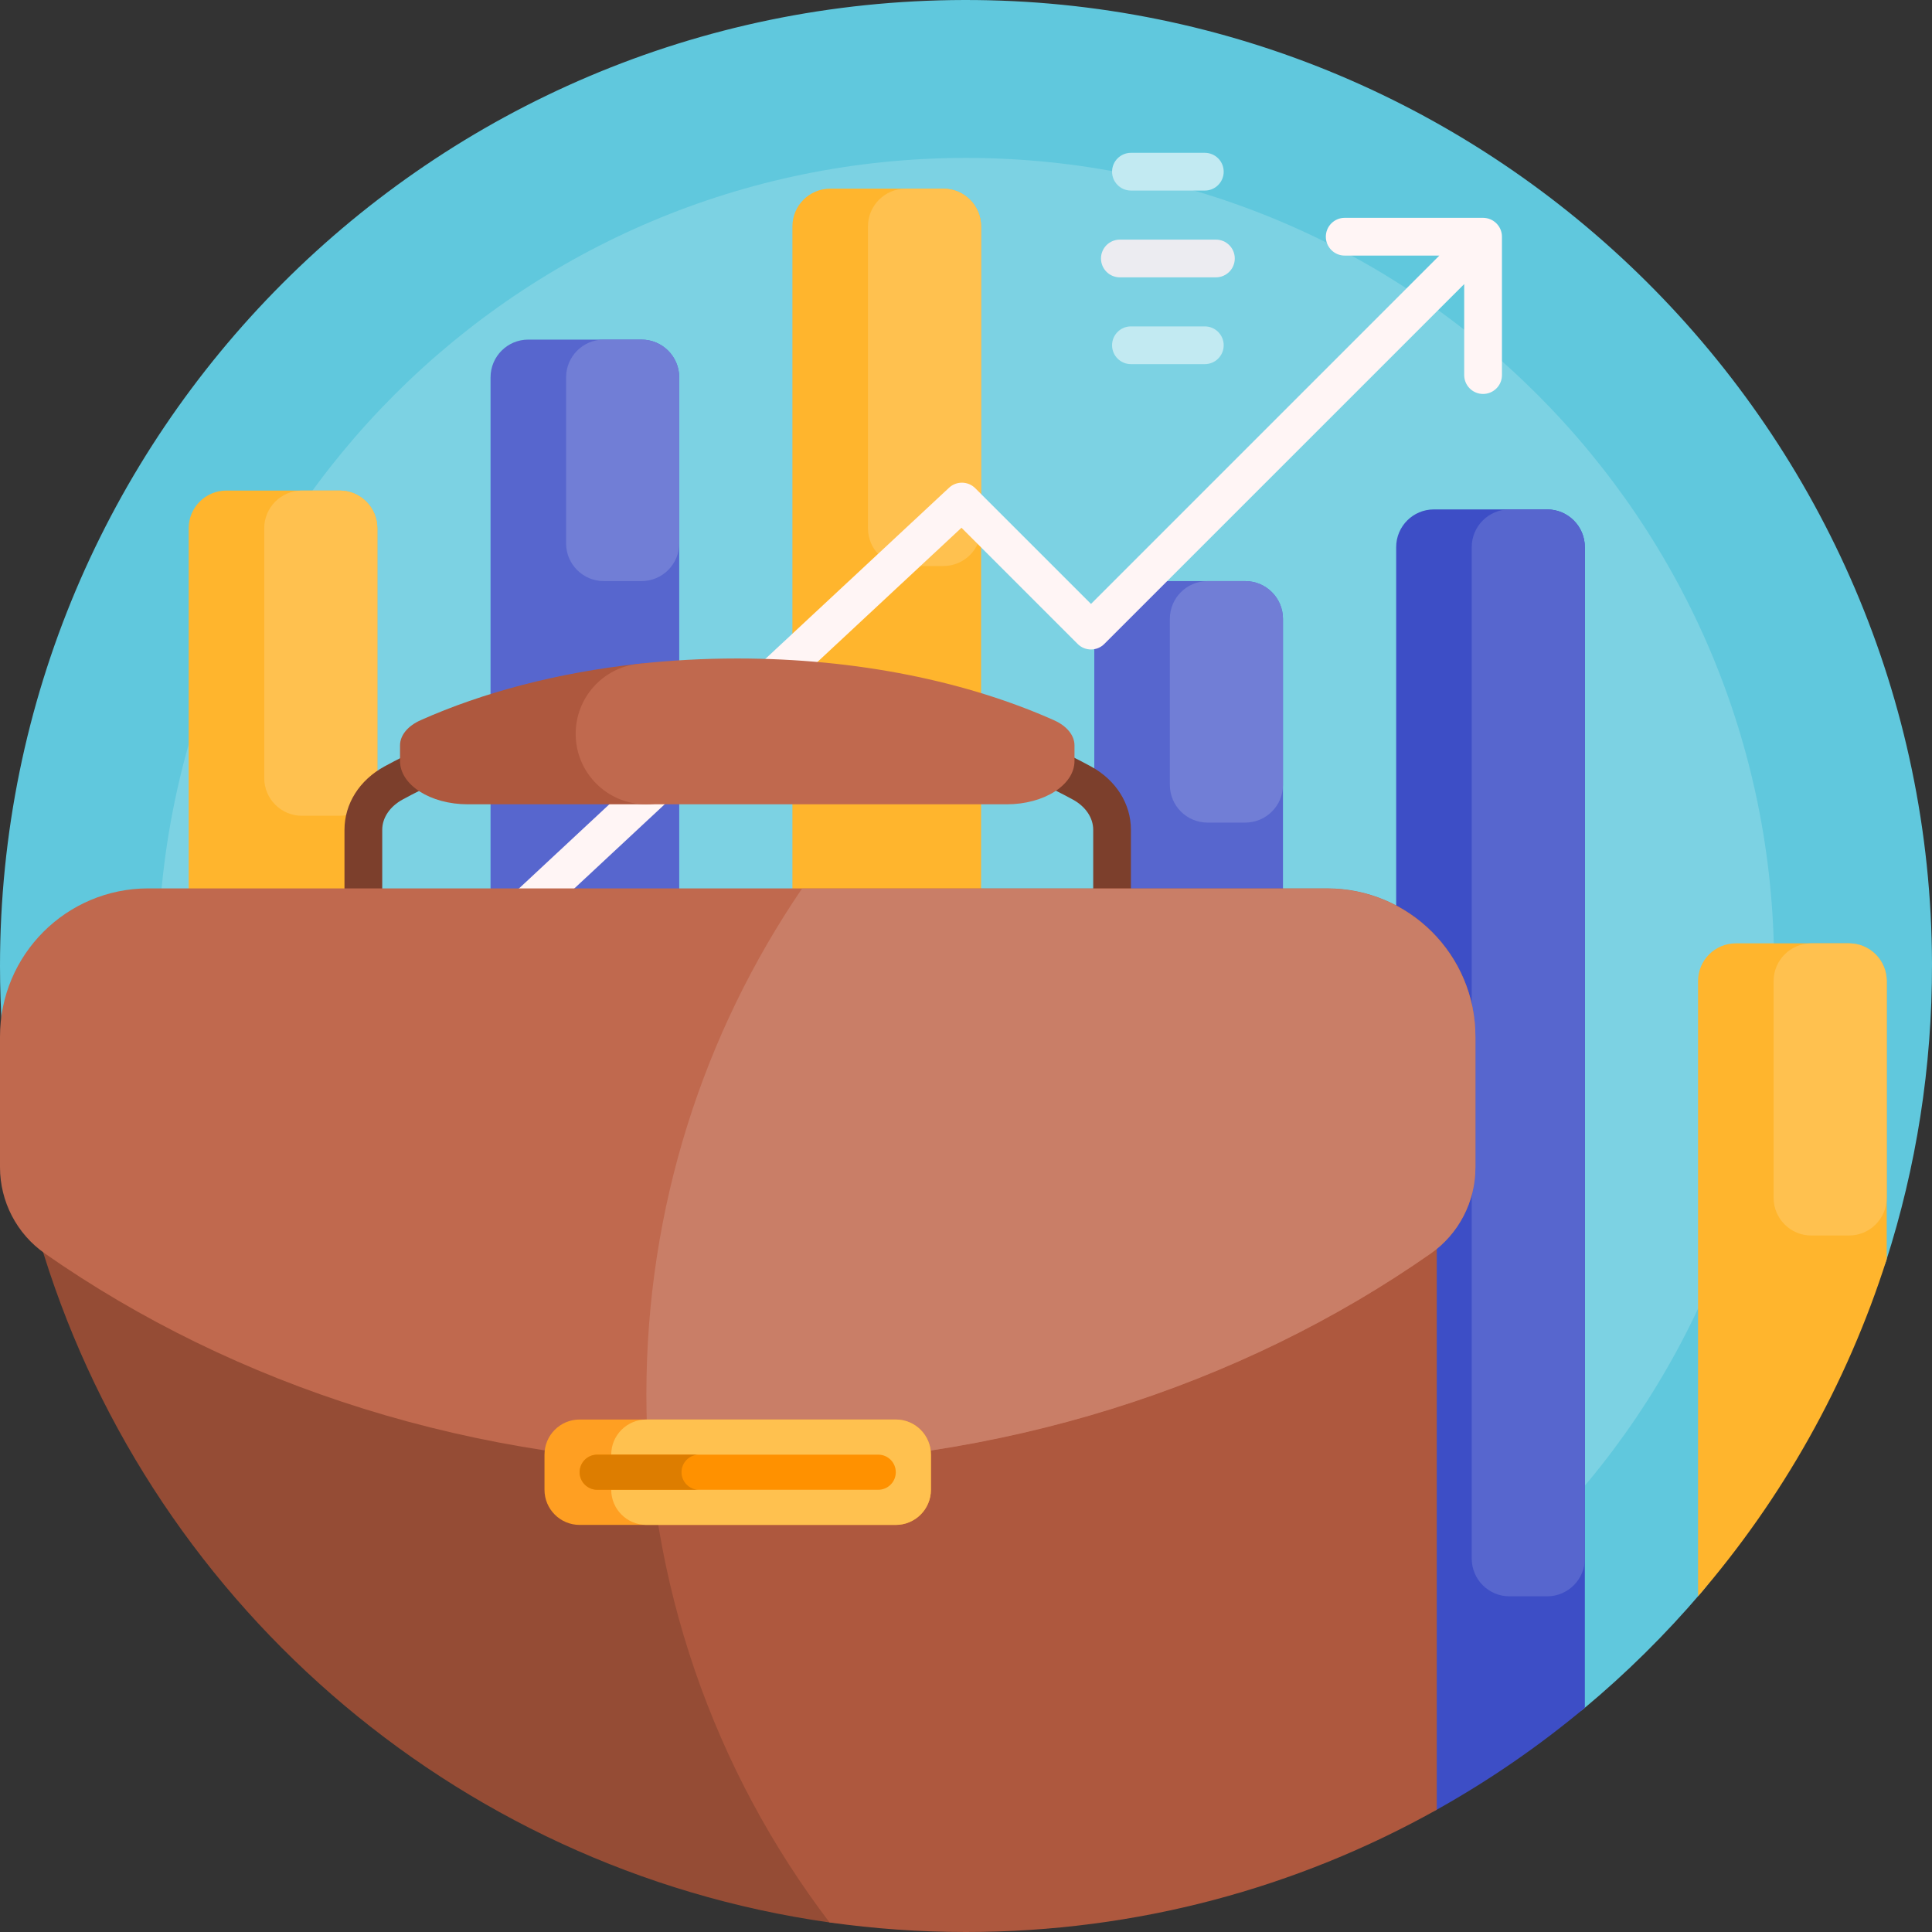 <svg width="76" height="76" viewBox="0 0 76 76" fill="none" xmlns="http://www.w3.org/2000/svg">
<rect x="0" y="0" width="76" height="76" fill="#333333" stroke="none"/>
<path d="M68.215 55.36V59.159C68.215 60.439 67.753 61.675 66.922 62.648C65.516 64.297 63.971 65.825 62.305 67.212C61.437 67.935 60.119 67.319 60.119 66.189C60.119 61.618 56.413 57.913 51.842 57.913H17.315C8.731 57.913 1.463 51.561 0.333 43.052C0.113 41.399 0 39.713 0 38C0 17.039 16.971 0.042 37.922 7.69871e-05C58.833 -0.042 75.947 16.992 76 37.902C76.01 41.991 75.374 45.931 74.189 49.624C74.064 50.012 73.705 50.277 73.298 50.277C70.491 50.277 68.215 52.553 68.215 55.36Z" fill="#60C8DD"/>
<path d="M69.788 38C69.788 55.556 55.556 69.788 38 69.788C20.444 69.788 6.212 55.556 6.212 38C6.212 20.444 20.444 6.212 38 6.212C55.556 6.212 69.788 20.444 69.788 38Z" fill="#7CD2E3"/>
<path d="M62.344 21.523V67.18C60.54 68.686 58.593 70.029 56.529 71.184C55.809 71.587 54.922 71.06 54.922 70.236V21.523C54.922 20.703 55.586 20.039 56.406 20.039H60.859C61.679 20.039 62.344 20.703 62.344 21.523Z" fill="#3D4EC6"/>
<path d="M13.359 59.375H8.906C8.086 59.375 7.422 58.71 7.422 57.891V20.781C7.422 19.961 8.086 19.297 8.906 19.297H13.359C14.179 19.297 14.844 19.961 14.844 20.781V57.891C14.844 58.71 14.179 59.375 13.359 59.375ZM74.219 49.532V38.594C74.219 37.774 73.554 37.109 72.734 37.109H68.281C67.461 37.109 66.797 37.774 66.797 38.594V62.795C70.099 58.964 72.649 54.466 74.219 49.532ZM38.594 46.016V8.906C38.594 8.086 37.929 7.422 37.109 7.422H32.656C31.836 7.422 31.172 8.086 31.172 8.906V46.016C31.172 46.835 31.836 47.5 32.656 47.5H37.109C37.929 47.5 38.594 46.835 38.594 46.016Z" fill="#FFB52D"/>
<path d="M37.109 22.266H35.628C34.808 22.266 34.144 21.601 34.144 20.781V8.906C34.144 8.086 34.808 7.422 35.628 7.422H37.109C37.929 7.422 38.594 8.086 38.594 8.906V20.781C38.594 21.601 37.929 22.266 37.109 22.266ZM74.219 47.118V38.594C74.219 37.774 73.554 37.109 72.734 37.109H71.253C70.433 37.109 69.769 37.774 69.769 38.594V47.118C69.769 47.938 70.433 48.602 71.253 48.602H72.734C73.554 48.602 74.219 47.938 74.219 47.118ZM14.844 30.606V20.781C14.844 19.961 14.179 19.297 13.359 19.297H11.878C11.058 19.297 10.394 19.961 10.394 20.781V30.606C10.394 31.426 11.058 32.091 11.878 32.091H13.359C14.179 32.091 14.844 31.426 14.844 30.606Z" fill="#FFC14F"/>
<path d="M48.984 59.375H44.531C43.711 59.375 43.047 58.71 43.047 57.891V24.344C43.047 23.524 43.711 22.859 44.531 22.859H48.984C49.804 22.859 50.469 23.524 50.469 24.344V57.891C50.469 58.71 49.804 59.375 48.984 59.375ZM26.719 51.953V14.844C26.719 14.024 26.054 13.359 25.234 13.359H20.781C19.961 13.359 19.297 14.024 19.297 14.844V51.953C19.297 52.773 19.961 53.437 20.781 53.437H25.234C26.054 53.437 26.719 52.773 26.719 51.953ZM60.859 62.795H59.378C58.558 62.795 57.894 62.13 57.894 61.31V21.523C57.894 20.704 58.558 20.039 59.378 20.039H60.859C61.679 20.039 62.344 20.704 62.344 21.523V61.31C62.344 62.13 61.679 62.795 60.859 62.795Z" fill="#5766CE"/>
<path d="M25.234 22.859H23.753C22.933 22.859 22.269 22.195 22.269 21.375V14.844C22.269 14.024 22.933 13.359 23.753 13.359H25.234C26.054 13.359 26.719 14.024 26.719 14.844V21.375C26.719 22.195 26.054 22.859 25.234 22.859ZM50.469 30.875V24.344C50.469 23.524 49.804 22.859 48.984 22.859H47.503C46.683 22.859 46.019 23.524 46.019 24.344V30.875C46.019 31.695 46.683 32.359 47.503 32.359H48.984C49.804 32.359 50.469 31.695 50.469 30.875Z" fill="#717ED6"/>
<path d="M59.083 9.312V14.755C59.083 15.165 58.75 15.497 58.34 15.497C57.931 15.497 57.598 15.165 57.598 14.755V11.175L43.441 25.331C43.152 25.621 42.682 25.621 42.392 25.331L37.822 20.761L20.664 36.747C20.521 36.881 20.339 36.947 20.158 36.947C19.959 36.947 19.761 36.868 19.615 36.711C19.335 36.411 19.352 35.942 19.651 35.662L37.333 19.187C37.625 18.914 38.081 18.922 38.364 19.205L42.917 23.757L56.62 10.054H52.897C52.487 10.054 52.155 9.721 52.155 9.312C52.155 8.902 52.487 8.569 52.897 8.569H58.34C58.75 8.57 59.083 8.902 59.083 9.312Z" fill="#FFF5F5"/>
<path d="M42.912 30.148C38.986 28.01 34.053 26.833 29.02 26.833C23.987 26.833 19.053 28.01 15.127 30.148C14.14 30.686 13.551 31.618 13.551 32.643V36.102C13.551 38.079 15.44 39.687 17.761 39.687H40.279C42.599 39.687 44.488 38.079 44.488 36.102V32.643C44.488 31.618 43.899 30.686 42.912 30.148ZM43.004 36.102C43.004 37.26 41.781 38.203 40.279 38.203H17.761C16.258 38.203 15.036 37.26 15.036 36.102V32.642C15.036 32.17 15.336 31.725 15.837 31.452C19.549 29.43 24.23 28.317 29.02 28.317C33.809 28.317 38.491 29.43 42.202 31.452C42.704 31.725 43.004 32.17 43.004 32.642V36.102H43.004Z" fill="#7C3F2C"/>
<path d="M52.214 40.542V57.016C52.214 67.401 43.73 75.828 33.347 75.664C33.028 75.659 32.785 75.645 32.632 75.624C17.754 73.52 5.647 62.8 1.52 48.675V40.542C1.52 37.489 3.995 35.015 7.048 35.015H46.687C49.739 35.015 52.214 37.489 52.214 40.542Z" fill="#954C35"/>
<path d="M56.519 40.542V71.19C51.04 74.254 44.724 76 38 76C36.178 76 34.386 75.872 32.632 75.624C28.111 69.681 25.427 62.266 25.427 54.223C25.427 47.141 27.507 40.546 31.091 35.015H50.992C54.044 35.015 56.519 37.489 56.519 40.542Z" fill="#AE583E"/>
<path d="M58.039 40.78V45.914C58.039 47.266 57.382 48.536 56.273 49.31C48.83 54.51 39.347 57.626 29.02 57.626C18.692 57.626 9.209 54.51 1.766 49.31C0.658 48.536 0 47.266 0 45.914V40.78C0 37.559 2.612 34.947 5.833 34.947H52.206C55.428 34.947 58.039 37.559 58.039 40.78Z" fill="#C0694E"/>
<path d="M58.039 40.788V45.922C58.039 47.274 57.382 48.544 56.273 49.318C48.831 54.518 39.347 57.634 29.02 57.634C27.843 57.634 26.678 57.593 25.525 57.514C25.46 56.636 25.427 55.749 25.427 54.854C25.427 47.476 27.686 40.625 31.55 34.955H52.206C55.428 34.955 58.039 37.567 58.039 40.788Z" fill="#C97E67"/>
<path d="M35.238 59.986H22.801C22.038 59.986 21.419 59.367 21.419 58.604V57.222C21.419 56.458 22.038 55.84 22.801 55.84H35.238C36.001 55.84 36.62 56.458 36.62 57.222V58.604C36.62 59.367 36.001 59.986 35.238 59.986Z" fill="#FF9F22"/>
<path d="M35.238 59.986H25.426C24.663 59.986 24.044 59.367 24.044 58.604V57.222C24.044 56.458 24.663 55.84 25.426 55.84H35.238C36.001 55.84 36.62 56.458 36.62 57.222V58.604C36.62 59.367 36.001 59.986 35.238 59.986Z" fill="#FFC14F"/>
<path d="M34.547 58.604H23.492C23.111 58.604 22.801 58.294 22.801 57.913C22.801 57.531 23.111 57.222 23.492 57.222H34.547C34.929 57.222 35.238 57.531 35.238 57.913C35.238 58.294 34.929 58.604 34.547 58.604Z" fill="#FF9100"/>
<path d="M27.5 58.604H23.492C23.111 58.604 22.801 58.294 22.801 57.913C22.801 57.531 23.111 57.222 23.492 57.222H27.5C27.118 57.222 26.809 57.531 26.809 57.913C26.809 58.294 27.118 58.604 27.5 58.604Z" fill="#DD7D00"/>
<path d="M28.173 28.869C28.173 30.399 26.933 31.639 25.404 31.639H18.403C16.93 31.639 15.736 30.876 15.736 29.936V29.323C15.736 28.928 16.037 28.558 16.544 28.332C18.986 27.242 21.908 26.466 25.109 26.114C26.745 25.934 28.173 27.223 28.173 28.869Z" fill="#AE583E"/>
<path d="M42.268 29.323V29.936C42.268 30.876 41.075 31.639 39.602 31.639H25.416C23.886 31.639 22.645 30.398 22.645 28.868C22.645 27.46 23.701 26.269 25.1 26.115C26.362 25.976 27.667 25.903 29.002 25.903C33.723 25.903 38.059 26.813 41.461 28.332C41.968 28.558 42.268 28.928 42.268 29.323Z" fill="#C0694E"/>
<path d="M48.573 10.168C48.573 10.578 48.241 10.91 47.831 10.91H44.052C43.642 10.91 43.31 10.578 43.31 10.168C43.31 9.758 43.642 9.426 44.052 9.426H47.831C48.241 9.426 48.573 9.758 48.573 10.168Z" fill="#ECECF1"/>
<path d="M48.137 13.582C48.137 13.992 47.805 14.324 47.395 14.324H44.488C44.078 14.324 43.746 13.992 43.746 13.582C43.746 13.172 44.078 12.84 44.488 12.84H47.395C47.805 12.84 48.137 13.172 48.137 13.582ZM44.488 7.496H47.395C47.805 7.496 48.137 7.164 48.137 6.754C48.137 6.344 47.805 6.012 47.395 6.012H44.488C44.078 6.012 43.746 6.344 43.746 6.754C43.746 7.164 44.078 7.496 44.488 7.496Z" fill="#C2EAF2"/>
</svg>
